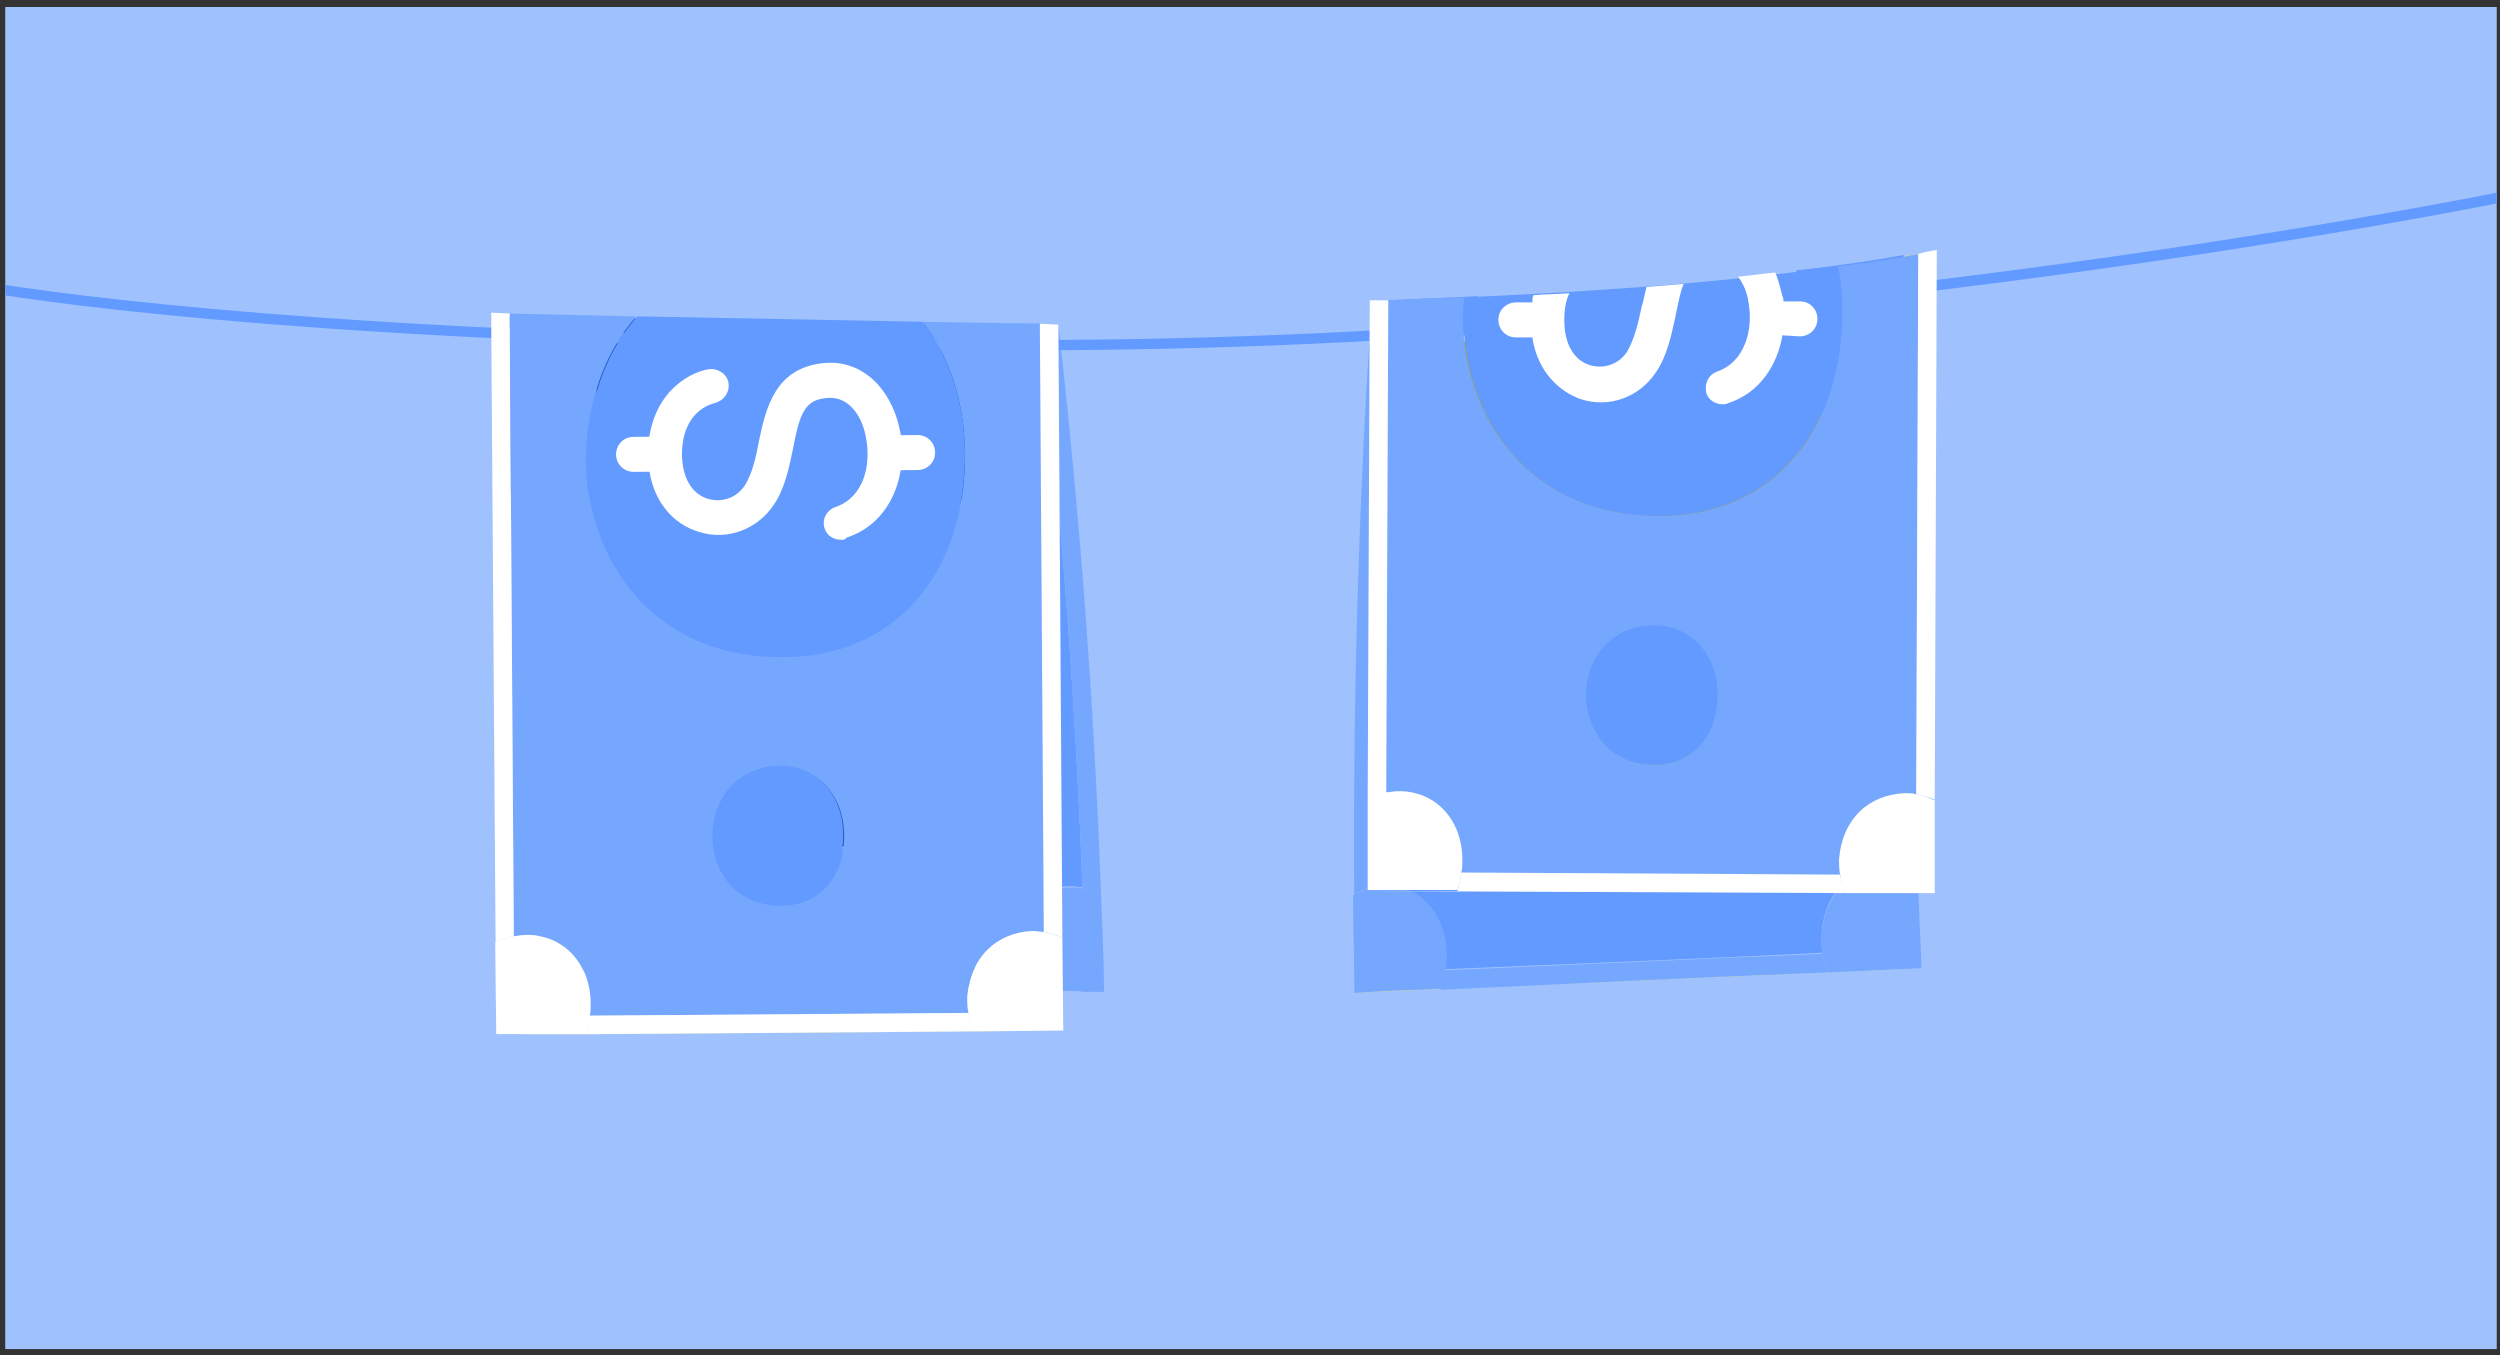 <svg width="332" height="180" viewBox="0 0 332 180" fill="none" xmlns="http://www.w3.org/2000/svg">
<rect x="0" y="0" width="332" height="180" fill="#333333" stroke="none"/>
<g clip-path="url(#clip0_2413_8140)">
<rect width="330.872" height="178.23" transform="translate(0.695 0.928)" fill="#9FC2FF"/>
<path d="M75.254 115.494C80.175 115.582 84.313 119.367 84.368 124.97C84.374 125.517 84.379 126.064 84.248 126.612C101.201 127.264 117.882 127.919 134.425 128.576C134.282 127.894 134.275 127.21 134.268 126.527C134.486 120.921 137.734 117.609 142.381 117.7C142.791 117.696 143.339 117.827 143.749 117.823C142.819 92.822 140.932 67.829 138.089 42.983C137.679 42.987 137.406 42.99 136.996 42.994C134.946 43.014 131.53 43.048 127.429 42.952C128.411 45.539 129.123 48.402 129.426 51.406C131.088 67.517 123.013 80.17 106.326 78.832C87.999 77.51 79.917 61.872 79.395 50.534C79.229 47.529 79.474 44.656 80.132 42.053C75.347 41.963 71.246 41.867 68.102 41.762C71.077 66.197 72.96 90.779 74.024 115.506C74.161 115.504 74.707 115.499 75.254 115.494ZM100.138 102.674C100.221 97.206 103.47 94.031 108.253 93.983C113.036 93.936 117.036 97.723 117.368 103.597C117.695 109.06 114.732 113.463 108.849 112.838C102.556 112.217 100.041 106.638 100.138 102.674Z" fill="#629AFF"/>
<path d="M146.218 118.754C145.283 93.342 143.395 68.213 140.55 43.094C143.395 68.213 145.285 93.479 146.218 118.754Z" fill="#225DC6"/>
<path d="M135.136 131.306C118.319 130.653 101.227 129.865 83.727 129.218C79.624 128.985 75.523 128.889 71.421 128.656C97.125 129.632 122.147 130.751 146.484 131.741C146.483 131.604 146.481 131.468 146.479 131.194C146.48 131.331 146.481 131.468 146.484 131.741C142.791 131.504 138.964 131.405 135.136 131.306Z" fill="#225DC6"/>
<path d="M71.162 116.355C71.978 115.937 72.797 115.792 73.752 115.646C72.824 90.918 70.804 66.337 67.829 41.902C66.873 41.911 66.053 41.92 65.231 41.791C68.66 70.595 70.859 99.547 71.557 128.651C71.38 124.553 71.339 120.453 71.162 116.355Z" fill="#225DC6"/>
<path d="M146.218 118.757C145.283 93.345 143.395 68.216 140.55 43.097C139.73 43.105 139.046 43.112 138.09 43.121C140.932 67.967 142.818 92.823 143.75 117.961C144.571 118.09 145.394 118.355 146.218 118.757Z" fill="#76A7FF"/>
<path d="M135.136 131.306C134.854 130.489 134.571 129.535 134.427 128.716C118.02 128.059 101.339 127.403 84.249 126.752C84.12 127.574 83.992 128.395 83.727 129.218C101.227 129.865 118.317 130.516 135.136 131.306Z" fill="#225DC6"/>
<path d="M106.19 78.969C123.014 80.306 131.088 67.516 129.29 51.543C128.987 48.539 128.275 45.676 127.293 43.089C114.718 42.94 94.622 42.455 79.859 42.191C79.338 44.793 79.092 47.529 79.123 50.672C79.78 61.873 87.862 77.51 106.19 78.969Z" fill="#225DC6"/>
<path d="M108.847 112.701C114.592 113.191 117.557 108.925 117.366 103.46C117.036 97.723 113.034 93.799 108.251 93.847C103.468 93.894 100.22 97.206 100.136 102.537C100.04 106.638 102.555 112.217 108.847 112.701Z" fill="#225DC6"/>
<path d="M143.751 117.96C143.34 117.827 142.793 117.833 142.383 117.837C137.737 117.883 134.489 121.195 134.27 126.664C134.277 127.347 134.284 128.031 134.427 128.713C134.572 129.531 134.855 130.485 135.136 131.302C138.964 131.401 142.793 131.637 146.621 131.735C146.619 131.599 146.618 131.462 146.615 131.189C146.575 127.089 146.396 122.854 146.219 118.756C145.395 118.354 144.572 118.089 143.751 117.96Z" fill="#76A7FF"/>
<path d="M83.726 129.217C83.993 128.531 84.121 127.709 84.249 126.751C84.243 126.205 84.374 125.657 84.369 125.11C84.176 119.372 80.175 115.585 75.255 115.633C74.708 115.639 74.162 115.644 73.753 115.785C72.798 115.931 71.981 116.212 71.163 116.494C71.341 120.592 71.381 124.692 71.558 128.79C75.659 128.886 79.76 128.983 83.726 129.217Z" fill="#225DC6"/>
<path d="M137.169 46.512C136.541 46.512 135.914 46.512 135.286 46.512C55.734 46.375 14.154 41.319 0.033 39.132C-0.281 39.132 -0.438 38.995 -0.595 38.995H-0.752C-0.909 38.995 -1.223 38.039 -1.066 37.902C-0.909 37.492 -0.752 37.629 0.19 37.765C14.311 39.952 55.892 45.009 135.286 45.145C135.914 45.145 136.541 45.145 137.169 45.145C236.177 45.145 333.145 25.329 333.459 25.192C333.616 25.056 333.93 25.192 334.087 25.466C334.244 25.602 334.087 26.559 333.773 26.559C333.459 26.696 236.491 46.512 137.169 46.512Z" fill="#629AFF"/>
<path d="M69.736 124.167C74.518 123.983 78.381 127.635 78.436 133.238C78.442 133.785 78.447 134.331 78.316 134.879L128.607 134.519C128.464 133.837 128.457 133.154 128.45 132.47C128.808 127.137 132.192 123.823 137.11 123.638C137.657 123.632 138.067 123.628 138.615 123.76L138.089 42.992L122.506 42.736C125.967 47.212 128.075 53.068 128.146 60.174C128.298 75.617 119.129 88.144 102.172 87.219C83.986 86.305 77.135 70.792 77.843 59.441C78.318 52.193 80.72 46.293 84.505 42.018L67.69 41.638L68.234 124.319C68.781 124.313 69.19 124.173 69.736 124.167ZM94.75 110.663C95.108 105.329 98.492 102.015 103.41 101.83C108.192 101.646 112.054 105.298 112.11 110.901C112.163 116.231 109.061 120.498 103.182 120.283C96.755 119.937 94.378 114.493 94.75 110.663Z" fill="#76A7FF"/>
<path d="M129.314 136.969L77.792 137.342L65.765 137.324L141.203 136.852L141.199 136.442L141.203 136.852L129.314 136.969Z" fill="#C8D691"/>
<path d="M65.78 125.158C66.596 124.74 67.413 124.459 68.232 124.314L67.688 41.633L65.227 41.521L65.899 137.184L65.78 125.158Z" fill="white"/>
<path d="M129.314 136.968C129.033 136.151 128.751 135.334 128.607 134.515L78.315 134.875C78.187 135.697 78.058 136.518 77.793 137.341L129.314 136.968Z" fill="white"/>
<path d="M141.083 124.555L140.551 43.104L138.09 42.991L138.615 123.759C139.436 123.888 140.259 124.153 141.083 124.555Z" fill="white"/>
<path d="M102.171 87.213C119.126 88.002 128.16 75.613 128.144 60.169C128.075 53.2 125.966 47.207 122.505 42.731L84.64 42.012C80.855 46.286 78.454 52.187 77.978 59.435C77.271 70.786 83.984 86.3 102.171 87.213Z" fill="#629AFF"/>
<path d="M103.044 120.145C108.924 120.497 112.024 116.093 111.971 110.763C111.916 105.16 108.053 101.508 103.271 101.692C98.49 101.876 94.969 105.191 94.612 110.525C94.378 114.491 96.755 119.934 103.044 120.145Z" fill="#629AFF"/>
<path d="M138.614 123.76C138.204 123.764 137.656 123.633 137.109 123.638C132.328 123.822 128.807 127.137 128.45 132.471C128.457 133.154 128.463 133.837 128.607 134.519C128.751 135.338 128.896 136.156 129.314 136.972L141.204 136.855L141.199 136.445L141.082 124.556C140.258 124.154 139.435 123.888 138.614 123.76Z" fill="white"/>
<path d="M77.792 137.341C78.057 136.519 78.324 135.833 78.314 134.876C78.445 134.328 78.44 133.781 78.435 133.235C78.379 127.632 74.516 123.98 69.735 124.164C69.188 124.169 68.779 124.31 68.233 124.315C67.278 124.461 66.46 124.743 65.781 125.159L65.901 137.322L77.792 137.341Z" fill="white"/>
<path d="M111.72 71.683C110.764 71.692 109.802 71.155 109.519 70.201C109.097 68.975 109.768 67.739 110.994 67.317C114.671 66.05 115.723 61.803 115.003 58.12C114.567 55.527 112.899 52.674 110.031 52.839C106.889 53.007 106.223 54.79 105.314 59.582C104.791 62.048 104.272 64.786 102.79 66.987C100.636 70.289 96.551 71.833 92.849 70.639C89.56 69.715 86.111 66.469 86.05 60.319C86.11 52.529 91.273 49.471 94.139 49.032C95.368 48.884 96.606 49.691 96.754 50.92C96.903 52.149 96.094 53.25 94.867 53.535C94.458 53.676 90.64 54.534 90.56 60.275C90.591 63.418 91.843 65.592 94.036 66.254C95.954 66.782 97.861 66.08 98.938 64.429C99.88 62.916 100.405 60.724 100.793 58.534C101.708 54.288 102.882 48.673 109.711 48.195C114.492 47.875 118.354 51.526 119.503 57.119C120.652 62.711 118.531 69.429 112.401 71.403C112.267 71.677 111.993 71.68 111.72 71.683Z" fill="white"/>
<path d="M88.261 62.622L84.161 62.663C82.931 62.675 81.829 61.729 81.815 60.362C81.803 59.132 82.749 58.03 84.115 58.016L88.215 57.976C89.445 57.963 90.548 58.909 90.561 60.276C90.438 61.644 89.491 62.61 88.261 62.622Z" fill="white"/>
<path d="M121.879 62.421L117.779 62.461C116.549 62.473 115.447 61.528 115.433 60.161C115.421 58.931 116.367 57.828 117.733 57.815L121.833 57.774C123.063 57.762 124.166 58.708 124.179 60.075C124.193 61.441 123.109 62.409 121.879 62.421Z" fill="white"/>
<path d="M242.856 129.125C225.363 129.945 208.28 130.628 191.333 131.311C187.507 131.448 183.68 131.585 179.854 131.858C204.316 130.765 229.463 129.671 255.156 128.578C255.156 128.441 255.156 128.305 255.156 128.031C255.156 128.168 255.156 128.305 255.156 128.578C251.056 128.715 246.956 128.851 242.856 129.125Z" fill="#C8D691"/>
<path d="M183.546 117.641C188.192 117.367 191.882 121.057 192.019 126.934C192.019 127.481 192.019 128.164 191.882 128.711C208.419 128.027 225.092 127.344 242.038 126.524C241.901 125.841 241.901 125.157 241.901 124.474C242.038 118.871 245.455 115.454 250.511 115.044C251.058 115.044 251.468 115.044 252.015 115.044C251.195 87.984 251.468 60.925 252.835 33.865C248.325 34.685 243.405 35.368 238.485 35.915C240.945 40.015 242.175 45.208 241.901 51.085C241.355 66.391 232.062 78.965 215.252 78.418C197.622 77.871 191.609 62.018 192.975 50.538C193.522 46.302 194.615 42.612 196.255 39.332C190.925 39.605 186.689 39.742 184.229 39.879C182.452 65.708 181.769 91.674 181.906 117.641C182.589 117.777 182.999 117.641 183.546 117.641ZM207.735 102.881C208.009 97.278 211.562 93.861 216.208 93.588C220.992 93.314 224.818 97.004 224.818 102.608C224.818 108.074 221.812 112.584 215.935 112.447C209.785 112.311 207.462 106.844 207.735 102.881Z" fill="#629AFF"/>
<path d="M254.61 115.866C253.653 88.396 253.926 60.927 255.43 33.594C254.063 60.927 253.79 88.396 254.61 115.866Z" fill="#C8D691"/>
<path d="M179.718 118.873C180.401 118.463 181.221 118.053 182.178 117.916C181.904 91.95 182.724 65.984 184.501 40.154C183.134 40.154 182.451 40.154 182.178 40.154C180.128 70.63 179.444 101.107 179.991 131.856C179.854 127.483 179.718 123.11 179.718 118.873Z" fill="#76A7FF"/>
<path d="M254.611 115.866C253.654 88.396 253.927 60.927 255.431 33.594C254.611 33.73 253.791 33.867 252.834 34.004C251.467 61.063 251.194 88.123 252.014 115.183C252.971 115.319 253.791 115.456 254.611 115.866Z" fill="#C8D691"/>
<path d="M242.858 129.124C242.448 128.304 242.174 127.484 242.038 126.664C225.091 127.347 208.281 128.167 191.882 128.851C191.745 129.807 191.608 130.627 191.335 131.447C208.281 130.627 225.501 129.807 242.858 129.124Z" fill="#76A7FF"/>
<path d="M215.523 78.692C232.196 79.239 241.49 66.666 242.173 51.359C242.446 45.346 241.08 40.289 238.756 36.19C223.587 38.103 207.597 39.059 196.664 39.606C195.024 42.886 193.93 46.576 193.384 50.813C191.88 62.292 197.894 78.009 215.523 78.692Z" fill="#949E6C"/>
<path d="M216.071 112.453C221.811 112.589 224.954 108.079 224.954 102.613C224.954 96.873 221.127 93.32 216.344 93.593C211.561 93.866 208.144 97.283 207.871 102.886C207.461 106.849 209.784 112.316 216.071 112.453Z" fill="#949E6C"/>
<path d="M252.015 115.186C251.468 115.186 251.058 115.049 250.511 115.186C245.591 115.459 242.038 119.012 241.901 124.616C241.901 125.299 241.901 125.982 242.038 126.666C242.175 127.486 242.448 128.306 242.858 129.126C246.958 128.989 251.058 128.716 255.158 128.579C255.158 128.442 255.158 128.306 255.158 128.032C255.021 123.932 254.748 119.969 254.748 115.869C253.791 115.459 252.971 115.322 252.015 115.186Z" fill="#76A7FF"/>
<path d="M191.471 131.306C191.744 130.486 191.881 129.666 192.018 128.709C192.018 128.162 192.154 127.616 192.154 126.932C192.018 121.056 188.328 117.366 183.681 117.639C183.134 117.639 182.724 117.776 182.178 117.913C181.358 118.049 180.538 118.459 179.718 118.869C179.718 123.242 179.854 127.479 179.854 131.852C183.681 131.579 187.508 131.442 191.471 131.306Z" fill="#76A7FF"/>
<path d="M185.593 105.21C190.376 105.073 194.203 108.763 194.203 114.367C194.203 114.913 194.203 115.46 194.066 116.006L244.359 116.143C244.222 115.46 244.222 114.777 244.222 114.093C244.632 108.763 248.049 105.483 252.969 105.347C253.515 105.347 253.925 105.347 254.472 105.483L254.745 33.734C251.329 34.418 247.776 34.964 244.086 35.374C244.496 37.288 244.632 39.474 244.632 41.661C244.632 57.104 235.339 69.54 218.393 68.447C200.216 67.354 193.52 51.774 194.34 40.431C194.34 40.158 194.476 39.748 194.476 39.474C190.24 39.611 186.686 39.748 184.226 39.884L183.953 105.347C184.636 105.21 185.183 105.21 185.593 105.21ZM210.739 91.817C211.149 86.487 214.566 83.207 219.486 83.07C224.269 82.934 228.096 86.624 228.096 92.227C228.096 97.557 224.953 101.793 219.076 101.52C212.789 101.11 210.466 95.78 210.739 91.817Z" fill="#76A7FF"/>
<path d="M194.067 115.871C193.931 116.691 193.794 117.511 193.521 118.331H181.631L245.043 118.604C244.77 117.784 244.497 116.964 244.36 116.144L194.067 115.871Z" fill="white"/>
<path d="M184.091 105.343L184.364 39.881C183.271 39.881 182.451 39.881 181.904 39.881L181.631 106.027C182.451 105.753 183.271 105.48 184.091 105.343Z" fill="white"/>
<path d="M256.933 106.166L257.206 33.188C256.386 33.324 255.566 33.461 254.746 33.734L254.473 105.483C255.293 105.62 256.249 105.893 256.933 106.166Z" fill="white"/>
<path d="M218.393 68.45C235.339 69.406 244.496 57.107 244.633 41.663C244.633 39.477 244.496 37.427 244.086 35.377C226.729 37.837 207.186 38.93 194.613 39.477C194.613 39.75 194.477 40.16 194.477 40.434C193.657 51.913 200.353 67.356 218.393 68.45Z" fill="#629AFF"/>
<path d="M218.941 101.52C224.817 101.93 227.961 97.556 227.961 92.227C227.961 86.623 224.134 82.933 219.351 83.07C214.568 83.207 211.014 86.487 210.604 91.817C210.468 95.78 212.791 101.11 218.941 101.52Z" fill="#629AFF"/>
<path d="M252.97 105.348C248.187 105.484 244.634 108.764 244.224 114.094C244.224 114.778 244.224 115.461 244.36 116.144C244.497 116.964 244.634 117.784 245.044 118.604H256.933V106.304C256.113 105.894 255.293 105.621 254.473 105.484C253.927 105.348 253.517 105.348 252.97 105.348Z" fill="white"/>
<path d="M194.067 115.87C194.204 115.324 194.204 114.777 194.204 114.231C194.204 108.627 190.377 104.937 185.594 105.074C185.047 105.074 184.637 105.211 184.091 105.211C183.134 105.347 182.314 105.621 181.631 106.031V118.194H193.521C193.794 117.647 193.931 116.827 194.067 115.87Z" fill="white"/>
<path d="M223.587 37.701C221.947 37.838 220.307 37.974 218.667 38.111C218.394 39.068 218.257 40.025 217.984 40.844C217.574 42.894 217.027 45.081 216.07 46.721C214.977 48.361 213.064 49.044 211.15 48.498C208.964 47.814 207.734 45.628 207.734 42.484C207.734 40.981 208.007 39.751 208.417 38.931C206.777 39.068 205.137 39.068 203.634 39.205C203.497 39.478 203.497 39.888 203.497 40.161H201.311C200.081 40.161 198.987 41.118 198.987 42.484C198.987 43.714 199.944 44.808 201.311 44.808H203.497C204.181 49.454 207.187 52.051 209.92 53.008C213.747 54.238 217.71 52.734 219.897 49.454C221.4 47.268 221.947 44.534 222.494 42.074C222.904 40.025 223.177 38.658 223.587 37.701Z" fill="white"/>
<path d="M239.031 44.669C240.261 44.669 241.354 43.712 241.354 42.345C241.354 41.115 240.398 40.022 239.031 40.022H236.844C236.844 39.749 236.844 39.612 236.708 39.339C236.434 38.245 236.161 37.152 235.751 36.195C234.111 36.332 232.471 36.605 230.831 36.742C231.514 37.699 232.061 38.929 232.198 40.159C232.881 43.849 231.651 48.085 228.098 49.315C226.868 49.725 226.321 50.955 226.594 52.185C226.868 53.142 227.824 53.688 228.781 53.688C229.054 53.688 229.191 53.688 229.464 53.552C233.701 52.185 236.024 48.495 236.708 44.532L239.031 44.669Z" fill="white"/>
</g>
<defs>
<clipPath id="clip0_2413_8140">
<rect width="330.872" height="178.23" fill="white" transform="translate(0.695 0.928)"/>
</clipPath>
</defs>
</svg>
